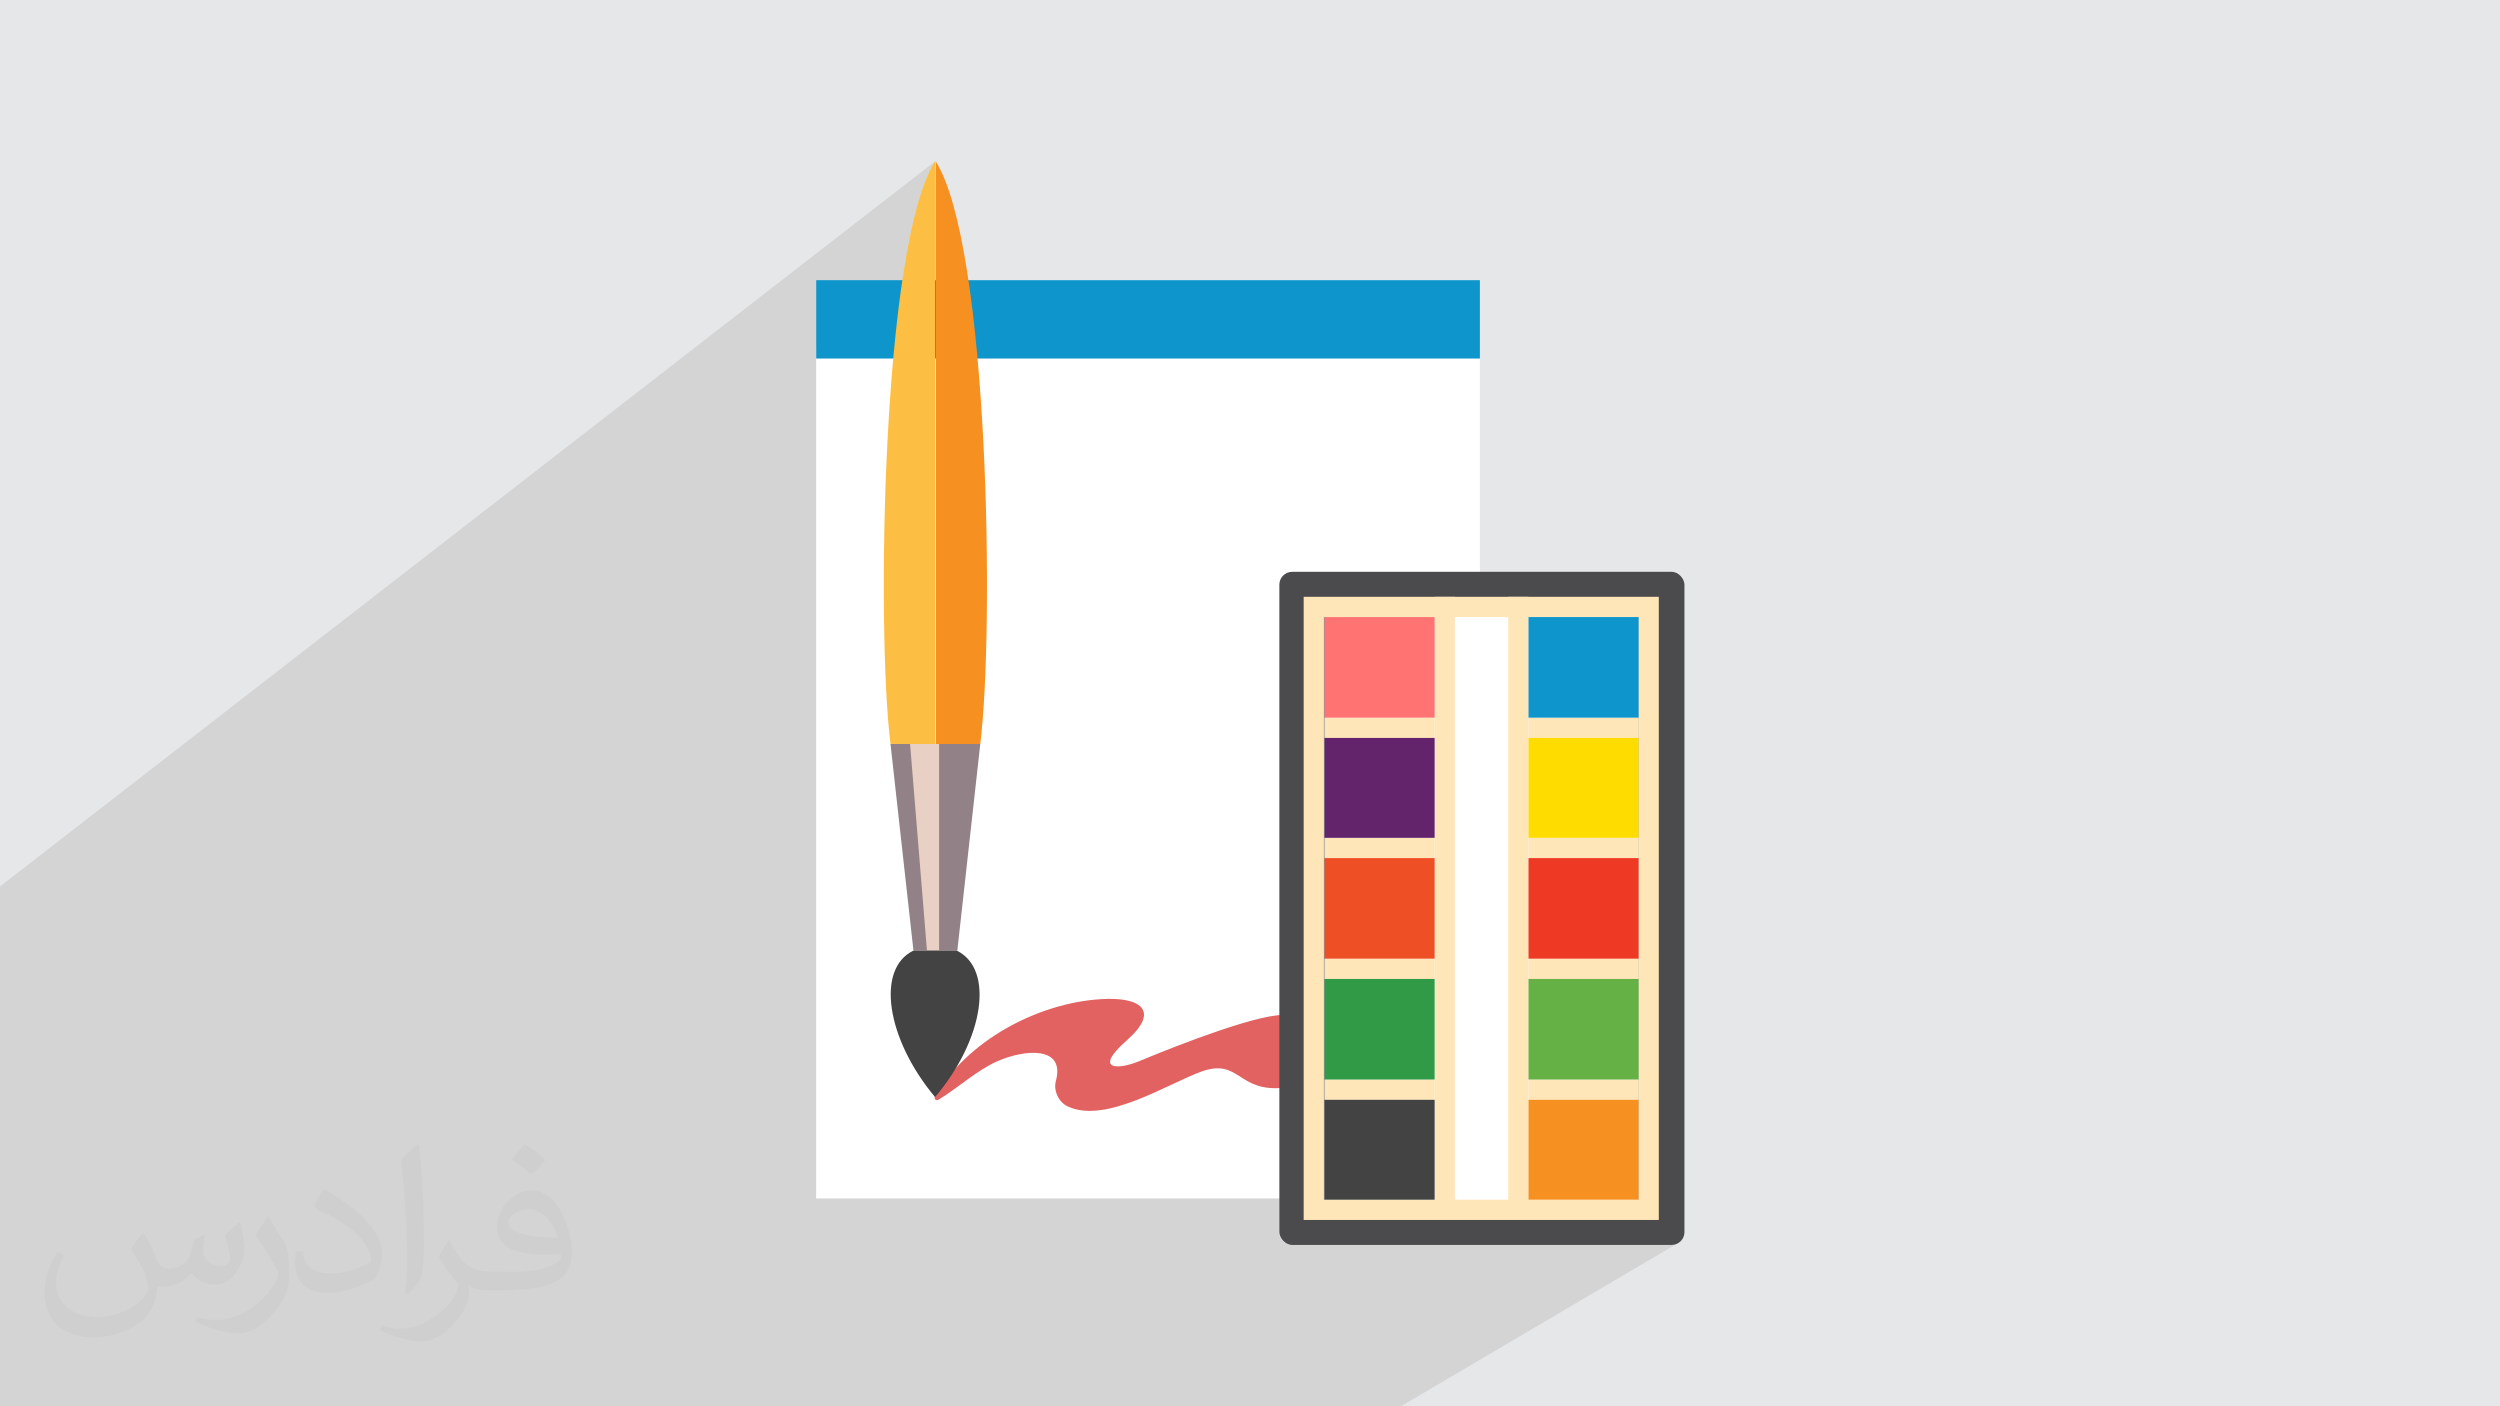 <?xml version="1.0" encoding="UTF-8"?>
<!DOCTYPE svg PUBLIC "-//W3C//DTD SVG 1.1//EN" "http://www.w3.org/Graphics/SVG/1.1/DTD/svg11.dtd">
<!-- Creator: CorelDRAW 2017 -->
<svg xmlns="http://www.w3.org/2000/svg" xml:space="preserve" width="3.703in" height="2.083in" version="1.1" style="shape-rendering:geometricPrecision; text-rendering:geometricPrecision; image-rendering:optimizeQuality; fill-rule:evenodd; clip-rule:evenodd"
viewBox="0 0 3703 2083"
 xmlns:xlink="http://www.w3.org/1999/xlink"
 xmlns:xodm="http://www.corel.com/coreldraw/odm/2003">
 <defs>
  <style type="text/css">
   <![CDATA[
    .fil10 {fill:#4B4B4D}
    .fil0 {fill:#E6E7E8}
    .fil4 {fill:#0E96CC;fill-rule:nonzero}
    .fil18 {fill:#319A47;fill-rule:nonzero}
    .fil19 {fill:#434343;fill-rule:nonzero}
    .fil16 {fill:#64246C;fill-rule:nonzero}
    .fil14 {fill:#66B145;fill-rule:nonzero}
    .fil5 {fill:#928187;fill-rule:nonzero}
    .fil9 {fill:#E26161;fill-rule:nonzero}
    .fil6 {fill:#E9D0C4;fill-rule:nonzero}
    .fil13 {fill:#EE3A24;fill-rule:nonzero}
    .fil17 {fill:#EF4F24;fill-rule:nonzero}
    .fil8 {fill:#F69021;fill-rule:nonzero}
    .fil7 {fill:#FDBF43;fill-rule:nonzero}
    .fil15 {fill:#FF7373;fill-rule:nonzero}
    .fil12 {fill:#FFDC00;fill-rule:nonzero}
    .fil11 {fill:#FFE6B8;fill-rule:nonzero}
    .fil3 {fill:white;fill-rule:nonzero}
    .fil2 {fill:#373435;fill-opacity:0.031}
    .fil1 {fill:#373435;fill-opacity:0.102}
   ]]>
  </style>
 </defs>
 <g id="Layer_x0020_1">
  <polygon class="fil0" points="0,0 3703,0 3703,2083 0,2083 "/>
  <polygon class="fil1" points="1399,2083 740,2083 0,2083 0,1452 0,1452 0,1436 0,1348 0,1313 1385,239 1384,243 1382,246 1380,249 1378,253 1376,257 1374,261 1372,265 1371,270 1369,274 1367,279 1366,284 1364,289 1362,294 1361,299 1359,305 1358,310 1356,316 1355,322 1353,328 1352,334 1351,340 1349,346 1348,353 1346,359 1345,366 1344,373 1343,379 1341,386 1340,394 1339,401 1338,408 1337,415 1209,513 1209,531 1209,531 1209,1775 1895,1775 1895,1825 1895,1829 1896,1833 1898,1836 1900,1838 1903,1841 1906,1842 1909,1844 1913,1844 2476,1844 2479,1844 2483,1842 2486,1841 2075,2083 "/>
  <path class="fil2" d="M214 1828c7,11 12,21 16,32 3,7 5,19 21,19 5,0 11,-1 17,-5 7,-3 12,-9 14,-17l6 -21 15 -7 1 1c-2,8 -3,16 -3,21 0,18 15,24 27,24 7,0 13,-4 13,-10 0,-8 -4,-23 -8,-35 7,-7 14,-14 22,-20l1 1c4,15 6,30 6,40 0,10 -4,20 -8,27 -7,14 -20,25 -36,25 -12,0 -25,-6 -34,-17l-1 0c-9,11 -22,20 -43,20l-7 0c-1,14 -4,24 -9,33 -13,25 -50,42 -85,42 -49,0 -73,-28 -73,-66 0,-23 8,-45 19,-60l10 4c-7,14 -12,27 -12,40 0,35 29,52 62,52 31,0 68,-19 75,-42 -3,-25 -12,-36 -26,-59 4,-7 10,-15 17,-23l1 0 0 0 0 0 0 0 2 1 0 0 0 0 0 0 0 0 0 0 0 0 0 0 0 0 0 0 0 0 0 0 0 0zm564 -133c10,6 20,14 30,23 -6,8 -12,15 -21,21 -10,-8 -20,-15 -30,-22 7,-8 14,-15 20,-22l0 0 0 0 0 0 1 0 0 0 0 0 0 0zm5 96c-17,0 -30,11 -30,19 0,17 33,23 73,23 -5,-20 -22,-42 -43,-42l0 0 0 0zm-37 93c22,0 41,-1 55,-4 16,-4 30,-12 30,-18 0,-2 0,-3 -1,-5 -9,1 -19,1 -29,1 -29,0 -52,-7 -61,-23 -2,-5 -4,-10 -4,-16 0,-16 7,-32 19,-42 10,-9 21,-14 33,-14 20,0 37,16 48,42 6,14 11,30 11,51 0,14 -4,25 -12,34 -16,15 -45,21 -90,21l-20 0 0 0 -5 0c-11,0 -19,-2 -25,-7l-1 0c0,3 1,5 1,7 0,10 -3,23 -10,33 -20,30 -42,43 -60,43 -19,0 -42,-7 -63,-17l4 -7c7,3 16,5 29,5 34,0 78,-33 84,-64 -1,-3 -4,-6 -7,-10 -10,-12 -16,-22 -22,-32 5,-10 10,-18 14,-25l2 0c14,29 28,46 57,46l5 0 0 0 21 0 0 0 0 0 0 0 -3 1 0 0 0 0 0 0zm-146 31c2,-14 3,-29 3,-43l0 -21c0,-39 -5,-96 -9,-133 7,-8 17,-17 25,-23l2 1c5,47 7,101 7,151 0,13 -1,26 -2,35 -1,12 -8,21 -22,35l-3 -1 0 0 0 0 0 0 -1 -1 0 0 0 0 0 0zm-151 -62c1,18 10,33 41,33 20,0 36,-5 55,-14 3,-1 5,-3 5,-5 0,-12 -9,-27 -24,-41 -14,-13 -34,-25 -52,-32 -6,-3 -8,-5 -8,-8 0,-5 7,-16 13,-24l2 0c20,11 43,27 60,44 15,16 25,33 25,51 0,13 -4,26 -11,38 -22,11 -46,20 -70,20 -29,0 -48,-14 -48,-45 0,-3 0,-9 1,-16l10 0 0 0 0 0 0 0 1 -1 0 0 0 0 0 0 0 0 0 0zm-52 -52l18 29c7,11 13,22 13,41l0 24c0,19 -12,39 -32,60 -15,14 -29,20 -42,20 -19,0 -40,-6 -65,-17l3 -7c8,2 17,4 28,4 36,0 72,-26 89,-58 2,-4 3,-7 3,-9 0,-4 -2,-8 -4,-11 -9,-17 -19,-33 -30,-47 6,-9 12,-18 18,-27l1 0 0 -2 0 0 0 0 0 0 0 0 0 0z"/>
  <g id="_1490366906864">
   <polygon class="fil3" points="1209,1775 2192,1775 2192,531 1209,531 "/>
   <polygon class="fil4" points="1209,531 2192,531 2192,415 1209,415 "/>
   <polygon class="fil5" points="1319,1102 1353,1408 1418,1408 1452,1102 "/>
   <polygon class="fil6" points="1348,1102 1373,1408 1391,1408 1391,1102 "/>
   <path class="fil7" d="M1385 239l0 863 -66 0c-21,-169 -13,-738 66,-863z"/>
   <path class="fil8" d="M1452 1102l-66 0 0 -863c79,125 87,693 66,863z"/>
   <path class="fil9" d="M1964 1531c-19,-29 -45,-31 -73,-27 -55,6 -190,62 -204,68 -32,13 -68,13 -18,-31 51,-45 19,-65 -39,-61 -94,6 -198,62 -245,144 -2,3 1,7 5,5 31,-19 56,-43 87,-57 41,-18 101,-23 87,29 -4,14 4,32 18,38 56,26 148,-34 198,-52 57,-20 53,32 123,24 24,-3 71,-15 93,-24 53,-22 101,-42 106,-69 4,-19 -34,-18 -69,-5 -28,11 -60,29 -68,17l0 0z"/>
   <g>
    <rect class="fil10" x="1895" y="847" width="600" height="997" rx="19" ry="19"/>
    <polygon class="fil3" points="1962,1797 2427,1797 2427,902 1962,902 "/>
    <path class="fil11" d="M2427 1777l-466 0 0 -863 466 0 0 863zm-496 -893l0 923 526 0 0 -923 -526 0z"/>
    <polygon class="fil11" points="2234,1790 2264,1790 2264,884 2234,884 "/>
    <polygon class="fil11" points="2264,1093 2427,1093 2427,1063 2264,1063 "/>
    <polygon class="fil11" points="2264,1271 2427,1271 2427,1241 2264,1241 "/>
    <polygon class="fil11" points="2264,1450 2427,1450 2427,1420 2264,1420 "/>
    <polygon class="fil11" points="2264,1629 2427,1629 2427,1599 2264,1599 "/>
    <polygon class="fil11" points="2125,1790 2155,1790 2155,884 2125,884 "/>
    <polygon class="fil4" points="2264,1063 2427,1063 2427,914 2264,914 "/>
    <polygon class="fil12" points="2264,1241 2427,1241 2427,1093 2264,1093 "/>
    <polygon class="fil13" points="2264,1420 2427,1420 2427,1271 2264,1271 "/>
    <polygon class="fil14" points="2264,1599 2427,1599 2427,1450 2264,1450 "/>
    <polygon class="fil8" points="2264,1777 2427,1777 2427,1629 2264,1629 "/>
    <polygon class="fil11" points="1962,1093 2125,1093 2125,1063 1962,1063 "/>
    <polygon class="fil11" points="1962,1271 2125,1271 2125,1241 1962,1241 "/>
    <polygon class="fil11" points="1962,1450 2125,1450 2125,1420 1962,1420 "/>
    <polygon class="fil11" points="1962,1629 2125,1629 2125,1599 1962,1599 "/>
    <polygon class="fil15" points="1962,1063 2125,1063 2125,914 1962,914 "/>
    <polygon class="fil16" points="1962,1241 2125,1241 2125,1093 1962,1093 "/>
    <polygon class="fil17" points="1962,1420 2125,1420 2125,1271 1962,1271 "/>
    <polygon class="fil18" points="1962,1599 2125,1599 2125,1450 1962,1450 "/>
    <polygon class="fil19" points="1962,1777 2125,1777 2125,1629 1962,1629 "/>
   </g>
   <path class="fil19" d="M1418 1408l-65 0c-56,27 -40,131 32,217 73,-86 88,-190 32,-217z"/>
  </g>
 </g>
</svg>
